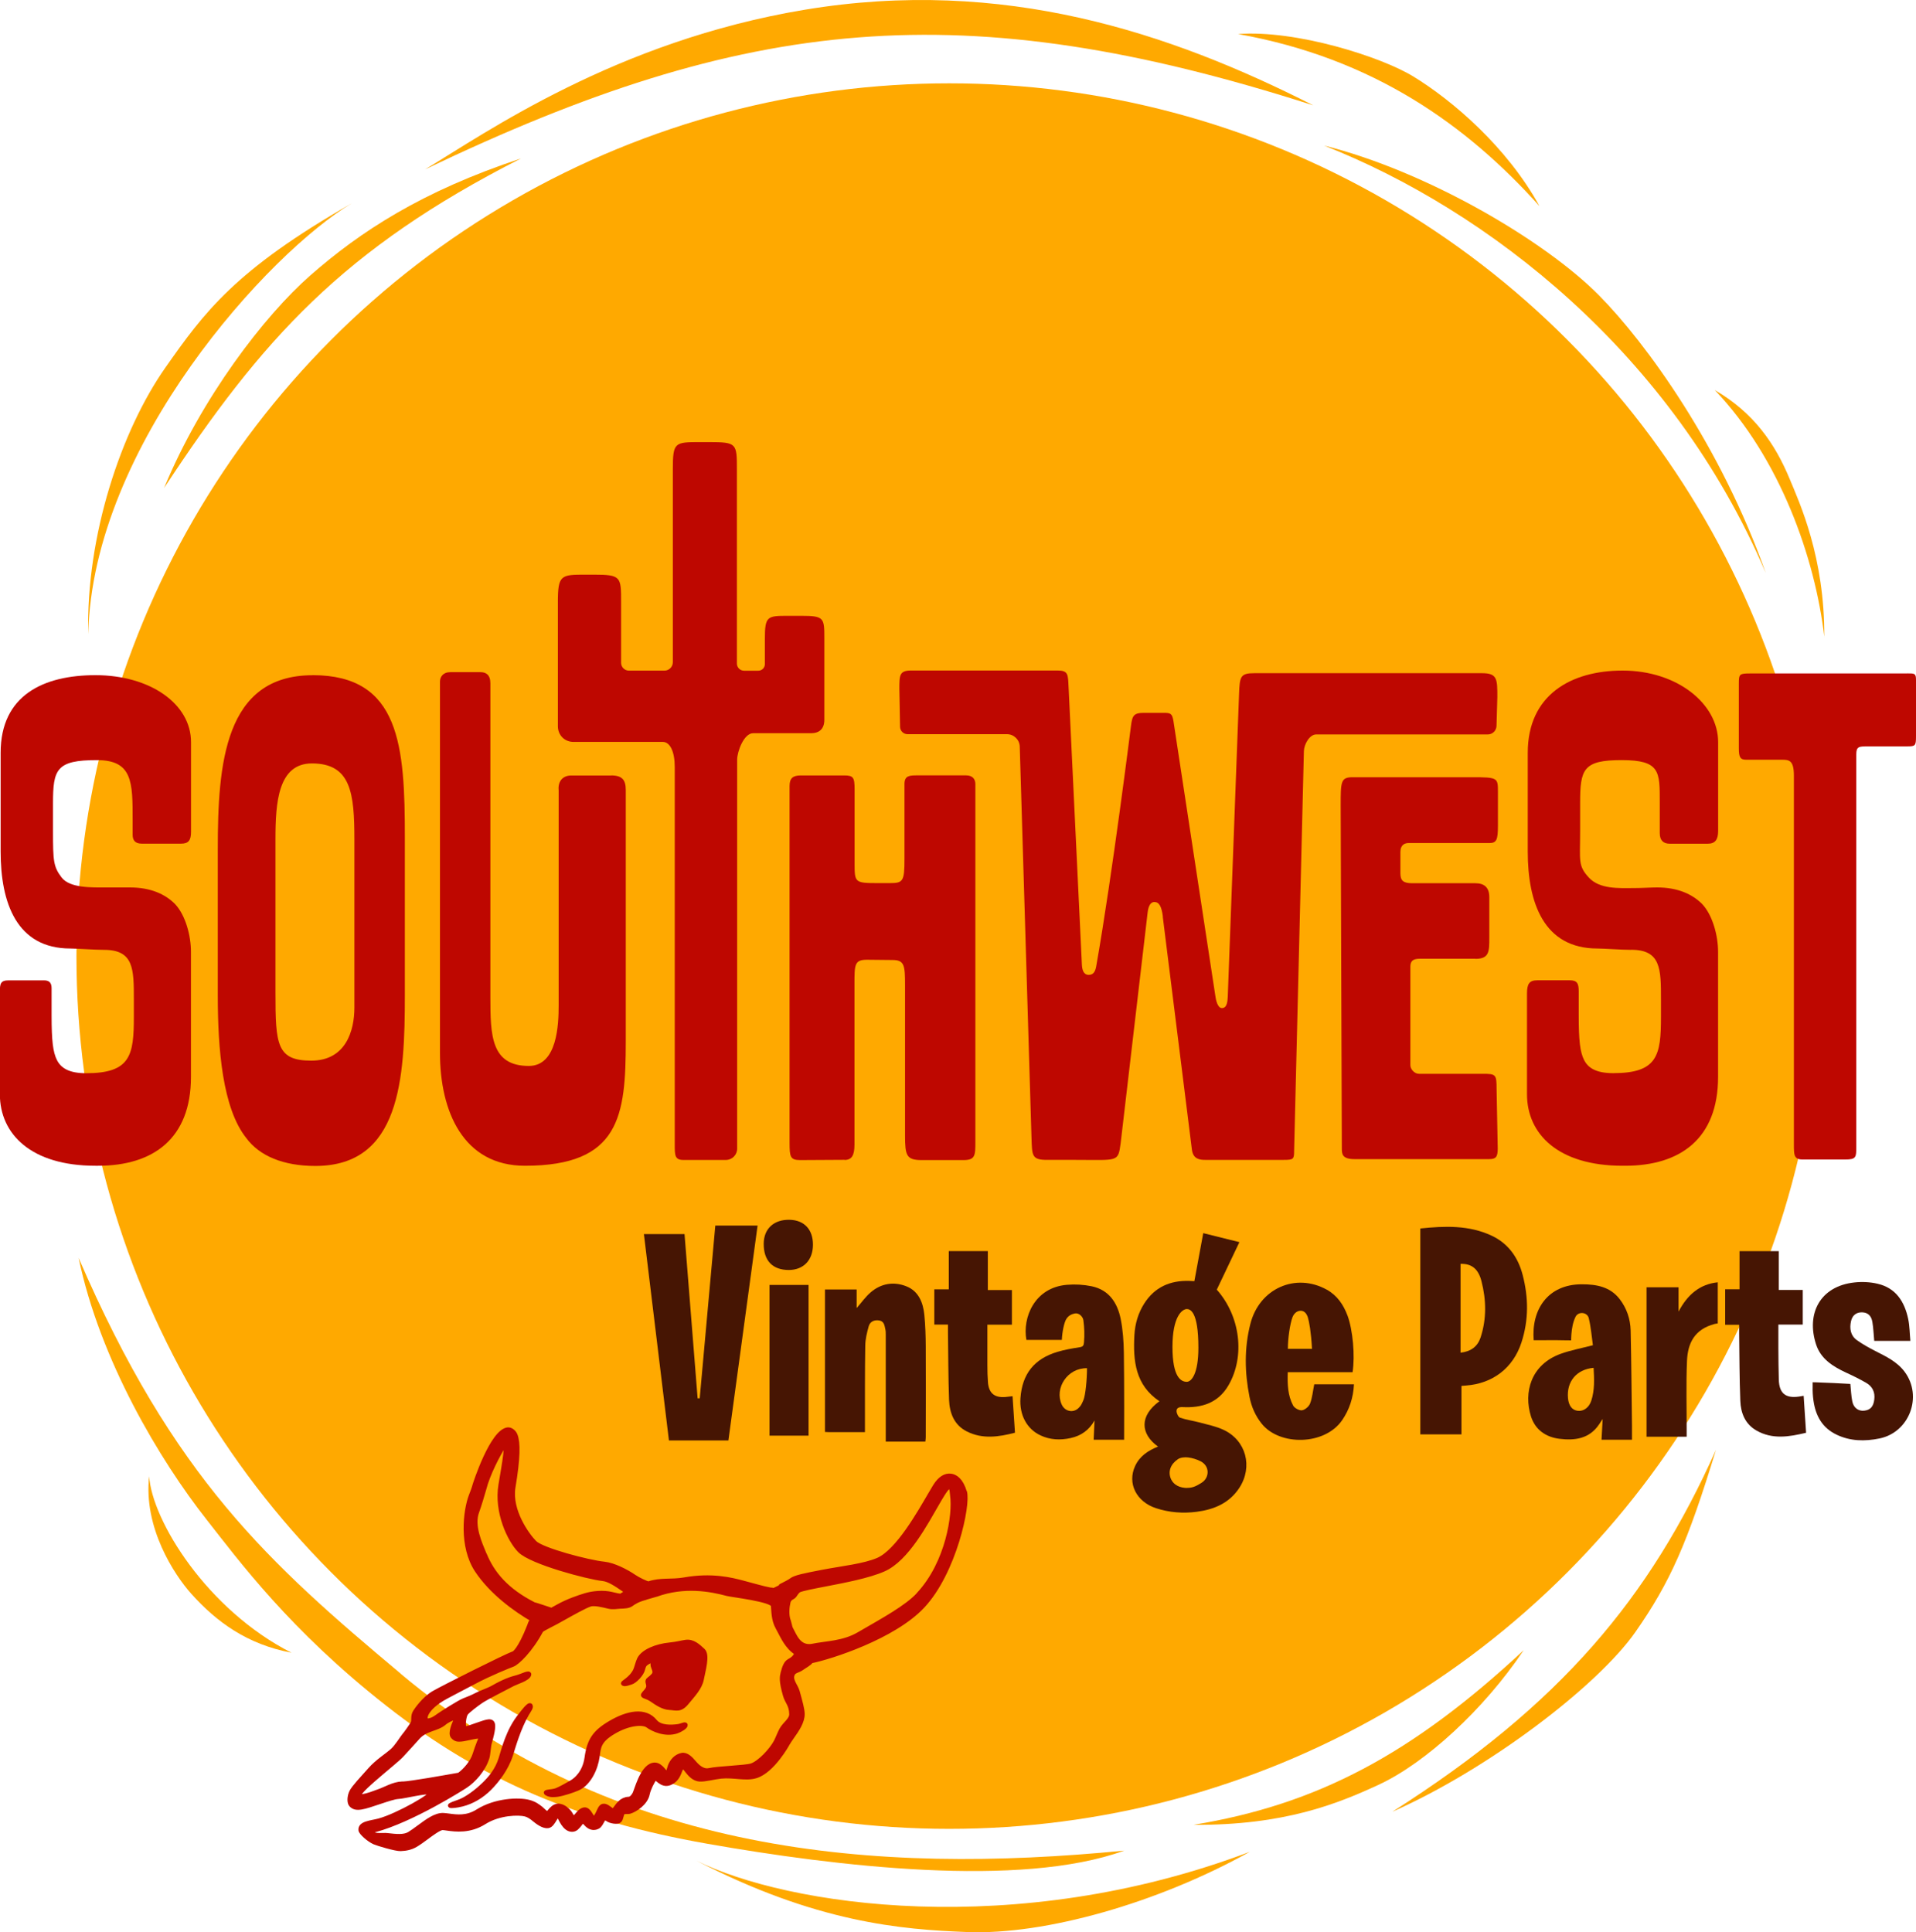<?xml version="1.0" encoding="UTF-8"?>
<svg id="Layer_1" data-name="Layer 1" xmlns="http://www.w3.org/2000/svg" viewBox="0 0 300 302.55">
  <defs>
    <style>
      .cls-1 {
        fill: #461503;
      }

      .cls-2 {
        stroke-linecap: round;
        stroke-linejoin: round;
      }

      .cls-2, .cls-3 {
        stroke: #be0700;
        stroke-width: .67px;
      }

      .cls-2, .cls-3, .cls-4 {
        fill: #be0700;
      }

      .cls-3 {
        stroke-miterlimit: 10;
      }

      .cls-5 {
        fill: #ffa900;
      }
    </style>
  </defs>
  <circle class="cls-5" cx="148.63" cy="149.71" r="136.66"/>
  <path class="cls-5" d="M25.72,76.37c15.29-23.23,27.99-37.4,55.86-51.56-15.52,5.13-25.16,11.44-33.02,18.34-7.17,6.3-17,19.1-22.85,33.22Z"/>
  <path class="cls-5" d="M268.68,227.02c-10.37,23.17-24.28,39.9-50.68,56.67,14.96-6.59,32.13-19.66,38.07-28.15,5.46-7.82,8.14-13.91,12.61-28.52Z"/>
  <path class="cls-5" d="M66.58,26.51C116.92,2.42,150.71-1.12,205.62,16.49,183.18,5.09,157.08-3.64,126.03,1.52c-29.55,4.9-50.03,19.32-59.45,24.99Z"/>
  <path class="cls-5" d="M207.34,22.8c25.58,10.09,54.46,32.47,69.13,66.91-7.03-19.87-18.72-35.99-26.09-43.45-8.48-8.58-26.97-19.44-43.03-23.46Z"/>
  <path class="cls-5" d="M241.04,32.27c-11.37-12.68-26.05-23.17-47.19-26.94,9.09-.68,22.36,3.55,27.4,6.62,6.1,3.71,14.72,11.07,19.79,20.32Z"/>
  <path class="cls-5" d="M238.57,258.4c-17.45,16.25-32.29,24.16-51.71,27.34,14.22.09,22.54-3.29,28.97-6.26,7.39-3.42,16.51-11.8,22.74-21.08Z"/>
  <path class="cls-5" d="M62.71,262.04c-20.57-17.24-35.55-30.62-50.4-65.08,3.34,16,12.69,31.66,20.07,41.03,4.99,6.34,12.98,17.24,28.11,29.11,15.13,11.87,30.1,18.05,50.25,21.6s49.01,6.99,65.28,1.08c-38.97,3.8-79.4.69-113.31-27.72Z"/>
  <path class="cls-5" d="M195.72,289.95c-36.82,13.95-72.5,8.43-86.66,1.41,18.73,9.67,31.99,10.78,42.47,11.17,12.06.45,29.73-4.51,44.18-12.58Z"/>
  <path class="cls-5" d="M13.82,99.3c.63-29.65,28.46-59.88,41.27-67.47-18.31,10.44-23.15,17.13-29.18,25.71-6.94,9.87-12.47,26.42-12.09,41.76Z"/>
  <path class="cls-5" d="M23.36,231.1c-.94,8.09,3.94,15.5,6.58,18.45,3.96,4.42,8.76,7.93,15.7,9.24-13.23-6.72-21.85-20.7-22.29-27.68Z"/>
  <path class="cls-5" d="M285.64,99.78c.08-12.55-3.9-21.11-5.41-24.76-2.27-5.49-5.62-10.4-11.73-13.94,10.24,10.74,15.71,26.3,17.15,38.7Z"/>
  <g>
    <path class="cls-2" d="M151.06,233.64c-.57-1.94-1.49-2.45-2.16-2.55-.9-.12-1.73.41-2.48,1.59-.22.35-.51.85-.86,1.45-1.6,2.74-5,8.77-8.06,10.11-2.17.95-5.73,1.32-8.64,1.88-3.01.58-4.36.85-4.96,1.31-.56.43-2.85,1.48-2.86,1.51-.58.02-1.48-.24-4.7-1.11-1.83-.49-4.9-1.26-9.18-.5-2.03.36-3.8-.02-5.61.63-.33-.03-1.63-.65-2.24-1.07-1.24-.85-3.21-1.86-4.7-2.02-2.58-.27-9.74-2.17-10.89-3.32-1.16-1.17-3.95-5.02-3.34-8.69.76-4.53.79-6.97.32-8.14-.18-.47-.71-.94-1.21-.88-2.45.3-5.09,8.41-5.18,8.74-.11.44-.32.98-.56,1.6-.92,2.38-1.57,7.96.91,11.71,2.26,3.41,5.95,6.13,8.85,7.79-.52.31-.43.35-.62.85-1.55,3.96-2.43,4.34-2.44,4.34-1.42.52-11.17,5.42-12.54,6.22-1.54.9-2.74,2.67-2.92,2.96-.42.66-.16,1.33-.36,1.74-.15.33-1.05,1.59-1.43,2.04-.28.34-1.05,1.62-1.75,2.26-.87.79-2.34,1.67-3.52,3s-2.55,2.77-2.9,3.48-.39,1.69-.06,2.04c.76.84,1.96.39,4.54-.47,1.07-.36,2.28-.76,2.83-.78.88-.03,4.42-.95,5.07-.67s-5.18,3.61-8.08,4.39c-1.29.34-2.98.4-2.87,1.49.04.39,1.24,1.5,2.17,1.91.53.23,3.33,1.07,4.1,1.04.84-.03,1.65-.19,2.4-.65.52-.31,1.08-.72,1.62-1.12.78-.58,2.09-1.56,2.57-1.52.2.01.43.04.69.08,1.32.18,3.54.48,5.84-.98,2.3-1.45,5.37-1.51,6.44-1.22.51.14.98.48,1.41.84.93.77,1.63,1.06,2.15.97.87-.16,1.25-2.21,1.74-1.42.18.27.8,1.99,1.97,2,.58,0,.86-.4,1.23-.85.22-.26.41-.64.59-.45.07.06.37.38.44.45.44.48,1.08.76,1.78.4s.77-1.79,1.46-1.22c.53.41,1.64.54,1.93.27.34-.31.26-.97.57-1.28.19-.19.73-.04,1.06-.15.8-.23,2.5-1.31,2.78-2.76.15-.75.72-1.93,1.11-2.41.3-.32,1.04,1.25,2.39.7.9-.37,1.25-1.12,1.44-1.56s.4-1.3.84-.83c.12.11.3.34.41.49.42.54,1.07,1.28,1.95,1.33s2.29-.35,3.35-.46c2.05-.2,3.9.44,5.5-.07,2.61-.82,4.92-5.02,4.94-5.07.14-.26.4-.63.67-1.02.8-1.13,1.7-2.42,1.66-3.68-.02-.69-.31-1.77-.78-3.46-.27-.96-1.28-1.88-.69-2.85.23-.38.85-.44,1.32-.78.56-.4,1.26-.74,1.49-1.13,3-.6,12.93-3.76,17.47-8.61,4.97-5.31,7.2-15.87,6.6-17.89ZM75.88,243.43c-.73-1.79-2.03-4.56-1.16-6.79.25-.66.92-2.85,1.07-3.42.6-2.42,2.25-5.52,3.01-6.69.92-1.54.09,2.91-.42,5.98-.71,4.24,1.38,8.65,3.01,10.3,1.83,1.84,10.72,4.18,13,4.42.97.1,2.15.91,3.19,1.62.2.14.4.27.59.4-.19.12-.35.23-.49.33-.36.25-.43.29-.56.29-.25,0-.84-.14-1.37-.27-1.28-.31-2.93-.16-4.11.2-1.03.32-2.7.86-4.34,1.78-.33.19-.65.36-.94.52-.13-.04-2.61-.88-2.79-.9-4.27-2.18-6.46-4.81-7.68-7.79ZM63.01,279.28c-1.48.06-2.59.84-3.91,1.28-.6.2-1.4.58-2.52.73-2.14.32,5.06-5.11,6.27-6.4.64-.69,2.12-2.31,2.45-2.69,1.27-1.55,3.09-1.37,4.3-2.42.39-.34,1.17-.69,1.49-.79.43-.14.32.22.17.56-.12.27-.84,1.85-.36,2.38s.87.46,1.31.44c.72-.04,3.16-.8,3.07-.32-.04.27-.2.53-.28.76-.24.63-.48,1.27-.65,1.84-.38,1.27-1.52,2.58-2.46,3.25-2.4.42-7.46,1.34-8.9,1.4ZM123.54,260.11c-.44.2-.74.87-.98,1.84-.15.63-.28,1.24.36,3.49.31,1.1.97,1.49.99,2.98.01.9-1.06,1.49-1.57,2.44-.26.48-.65,1.48-.85,1.85-.71,1.35-2.59,3.35-3.85,3.75-.97.3-5.12.41-6.61.73-1.01.22-1.83-.6-2.36-1.22s-1.18-1.3-1.9-1.16c-.98.19-1.6,1-1.87,1.73-.17.45-.27,1.27-.6,1.09s-.99-1.57-2.12-1.26c-1.71.46-2.54,4.05-2.85,4.57-.54.93-.91.68-1.28.79-.58.17-.86.38-1.29.89-.12.14-.36.47-.48.64-.13.18-.27.31-.49.17-.4-.24-.88-.76-1.37-.65-.55.13-.59.99-1.24,1.85-.46.61-.79-1.46-1.73-1.28-1.01.19-1.37,1.77-1.88,1.07-.08-.1-.19-.29-.26-.41-.27-.46-1.11-1.31-1.97-1.25-.57.04-1.01.53-1.28.87-.08.09-.2.25-.27.28-.31.1-.81-.51-1.07-.72-.54-.42-.99-.77-1.89-1.02-1.62-.44-5.29-.28-8.05,1.46-1.68,1.06-3.24.85-4.5.68-.32-.04-.6-.08-.84-.09-1.2-.07-2.5.89-3.88,1.91-.53.39-1.03.76-1.46,1.02-.85.51-2.03.38-3.52.21-.55-.06-1.77.14-2.26-.26s.11-.46.36-.53c5.9-1.58,13.88-6.69,14.21-6.91,0,0,0,0,0,0,1.26-.82,2.85-2.56,3.42-4.46.15-.5.2-1.75.38-2.36.56-1.95.58-2.67.44-2.98-.27-.63-1.25-.16-2.59.28-.41.13-1.62.64-1.8.43-.27-.32-.08-1.86.22-2.27s1.65-1.43,2.37-1.92c.76-.52,4.16-2.25,5.02-2.7.49-.26,2.3-.78,2.49-1.44.15-.5-1.21.21-1.75.35-1.12.28-2.24.69-3.88,1.63-.71.41-1.96.83-2.57,1.15-.68.36-1.36.63-2.03.89-.73.29-3.49,2.05-3.88,2.33-.5.35-.95.72-1.63.82-.84.15-.82-1.57,2.16-3.38.69-.42,2.45-1.3,4.91-2.61,2.62-1.39,5.48-2.52,6.11-2.76.73-.27,2.8-2.23,4.47-5.36.18-.16.71-.44,1-.59.14-.07.27-.14.4-.21.47-.22,1.24-.65,2.13-1.15,1.4-.78,3.31-1.86,4.14-2.12.65-.2,1.92.11,2.84.33.75.18,1.24.03,1.76.01.75-.02,1.39-.05,1.81-.35.45-.32,1.02-.71,2.3-1.04.02,0,.03-.01.05-.02.01,0,1.52-.44,1.54-.45,4.44-1.61,8.54-.83,11.16-.13.7.19,7.07.91,7.16,1.83.08.82.03,2.23.73,3.46.07.13.15.26.22.41.57,1.05,1.26,2.65,2.68,3.53.02.65-.91,1.18-1.13,1.28ZM143.79,249.7c-1.89,2.01-5.36,3.89-9.33,6.19-2.45,1.42-4.95,1.36-7.41,1.86-2.02.25-2.62-1.66-3.24-2.78-.08-.15-.23-.92-.29-1.07-.42-1.01-.23-2.43-.08-3.02.16-.71.73-.69.96-1.03.21-.31.4-.6.67-.81.4-.23,2.47-.63,4.14-.95,3.01-.58,6.76-1.29,9.13-2.33,3.67-1.6,6.61-7.26,8.45-10.41.33-.57,1.28-2.25,1.66-2.45.64-.23.56.68.65,1.31.41,2.82-.65,10.49-5.32,15.48Z"/>
    <path class="cls-3" d="M107.39,257.1c-.61.08-1.44.32-2.5.42-2.17.21-4.21,1.07-4.81,2.27-.23.46-.45,1.43-.63,1.79-.73,1.46-2.19,1.93-1.83,2.07.31.13.76-.09,1.17-.2.61-.16,1.73-1.31,1.89-2.11.06-.28.19-.6.33-.74.12-.11.69-.61,1.32-.56.13,0-.03.3-.09.4-.28.45.63,1.23.06,1.87-.57.64-.87.64-.9.93-.03.3.21.56.08,1.01-.13.45-.6.79-.77,1.09-.17.3.57.28,1.37.84.8.56,1.75,1.19,2.74,1.24.99.04,1.67.46,2.7-.79,1.03-1.25,2.09-2.35,2.35-3.68.25-1.33.98-3.78.22-4.5-.76-.71-1.59-1.49-2.69-1.35Z"/>
    <path class="cls-3" d="M106.18,270.3c-1.01.14-2.79.24-3.61-.76-1.55-1.91-4.3-1.36-6.99.22-2.48,1.45-3.34,2.73-3.72,5.47-.33,2.38-1.76,3.48-2.25,3.77-.68.41-1.95,1.12-2.49,1.32-.7.27-2,.18-1.54.49.57.38,1.41.24,1.74.2.82-.12,2.37-.62,3.16-.97,1.78-.79,2.82-3.15,3.07-4.96.21-1.49.18-2.51,2.6-3.92,2.34-1.37,4.55-1.48,5.25-.96.83.61,2.77,1.51,4.57.9.53-.18,1.38-.68,1.37-.97,0-.28-.62.09-1.17.17Z"/>
    <path class="cls-2" d="M81.5,268.55c-1.98,2.4-2.69,5.56-3.11,6.86-.56,1.76-1.58,2.99-2.65,4.02s-2.58,2.21-3.83,2.67c-.52.19-1.53.52-1.43.64.09.11,1.03.01,1.87-.2,1.57-.39,3.08-1.29,4.29-2.5s2.66-3.09,3.35-5.24c.38-1.19,1.19-4.12,2.52-6.43.28-.48.74-1.05.55-1.31-.22-.31-1.21,1.05-1.56,1.48Z"/>
  </g>
  <g>
    <path class="cls-1" d="M181.33,226.52c-2.79-2-2.94-4.82.21-7.11-3.78-2.52-4.14-6.34-3.92-10.35.1-1.76.58-3.44,1.54-4.95,1.64-2.57,4.04-3.62,7.02-3.54.24,0,.48.02.83.04.46-2.5.92-4.97,1.39-7.52,1.91.47,3.77.94,5.66,1.41-1.19,2.51-2.37,4.98-3.54,7.44,3.7,4.16,4.45,10.44,1.84,14.96-1.62,2.8-4.2,3.58-7.19,3.43-.6-.03-.95.15-.95.62,0,.36.28.95.56,1.04.99.34,2.05.48,3.07.75,1.25.34,2.55.6,3.71,1.14,3.56,1.66,4.65,5.8,2.48,9.11-1.57,2.39-3.97,3.38-6.66,3.73-2.14.28-4.29.12-6.37-.56-3.08-1-4.54-3.9-3.27-6.62.71-1.53,2.03-2.41,3.57-3.02ZM183.58,210.9c0,4.81,1.37,5.47,2.24,5.47.73,0,1.82-1.25,1.82-5.34,0-5.79-1.33-6.05-1.82-6.05-.69,0-2.24,1.11-2.24,5.92ZM185.87,232.98c1.02,0,1.58-.39,2.25-.79,1.26-.76,1.36-2.62-.14-3.38-.61-.31-1.3-.52-1.97-.6-.51-.06-1.17,0-1.57.27-1.16.78-1.55,1.91-1.15,2.97.44,1.16,1.57,1.54,2.59,1.54Z"/>
    <path class="cls-1" d="M109.56,218.94c.81-9,1.62-18,2.44-27.04h6.62c-1.53,11.23-3.05,22.45-4.57,33.65h-9.31c-1.31-10.82-2.61-21.51-3.92-32.31h6.36c.68,8.53,1.36,17.12,2.05,25.71.11,0,.22,0,.33,0Z"/>
    <path class="cls-1" d="M222.39,192.36c3.82-.4,7.6-.54,11.15,1.12,2.59,1.21,4.14,3.37,4.86,6.11.94,3.56.97,7.11-.18,10.63-1.3,3.98-4.48,6.42-8.67,6.73-.24.02-.47.04-.72.06v7.59h-6.44v-32.25ZM228.69,197.89v13.92c1.61-.18,2.66-.96,3.13-2.37.96-2.92.9-5.9.14-8.84-.5-1.96-1.59-2.75-3.26-2.7Z"/>
    <path class="cls-1" d="M135.43,224.25c-1.97,0-3.79,0-5.61,0-.21,0-.42-.02-.65-.03v-22.31h4.96v2.91c.77-.87,1.39-1.77,2.2-2.46,1.65-1.42,3.65-1.73,5.62-.93,1.89.76,2.59,2.55,2.78,4.46.16,1.62.21,3.26.22,4.89.03,4.75.01,9.51,0,14.26,0,.21-.03.41-.06.7h-6.2c0-.55,0-1.14,0-1.73,0-5,0-9.99,0-14.99,0-.3,0-.61-.07-.9-.13-.58-.19-1.24-.97-1.36-.8-.12-1.44.19-1.64.95-.27.98-.52,1.99-.53,3-.07,4.15-.04,8.3-.05,12.44,0,.33,0,.65,0,1.09Z"/>
    <path class="cls-1" d="M211.77,214.86h-10.14c-.06,1.9,0,3.65.84,5.22.22.41.96.81,1.39.75.48-.07,1.09-.6,1.27-1.07.35-.91.43-1.93.65-3h6.22c-.11,2.12-.71,3.95-1.86,5.63-2.74,3.96-9.77,4.03-12.57.56-1.02-1.26-1.63-2.7-1.93-4.24-.76-3.81-.83-7.62.14-11.42,1.4-5.52,7.06-8.06,11.96-5.35,1.64.91,2.62,2.37,3.26,4.09.81,2.2,1.19,6.25.78,8.83ZM201.64,211.21c1.27,0,3.25,0,3.79,0-.15-2.73-.46-4.28-.63-4.86s-.52-1.11-1.14-1.11c-.78,0-1.18.72-1.28.99-.42,1.13-.73,3.38-.73,4.97Z"/>
    <path class="cls-1" d="M166.26,209.81c-1.8,0-3.68,0-5.55,0-.64-3.46,1.24-8.21,6.35-8.63,1.28-.11,2.62-.03,3.88.23,2.71.57,4.02,2.6,4.53,5.1.35,1.73.47,3.54.5,5.31.07,4.36.05,13.4.04,13.62h-4.77c.05-1.05.1-2.03.14-3.02-.85,1.51-2.1,2.4-3.75,2.76-1.61.35-3.19.29-4.71-.42-2.15-1-3.33-3.22-3.14-5.85.27-3.76,2.14-6.14,5.79-7.23,1.13-.34,2.3-.54,3.46-.72.54-.08.66-.26.7-.8.1-1.17.06-2.27-.1-3.44-.08-.58-.72-1.19-1.35-1.05-.49.1-.96.31-1.31.85s-.65,2-.71,3.28ZM170.2,214.24c-3.05-.07-5.13,3.12-3.96,5.69.5,1.1,1.83,1.38,2.67.51.32-.33.41-.46.73-1.21s.56-3.23.56-4.99Z"/>
    <path class="cls-1" d="M240.14,209.86c-.39-4.81,2.22-8.77,7.55-8.76,2.3,0,4.43.39,5.92,2.33,1.1,1.43,1.66,3.1,1.71,4.88.11,4.99.15,9.98.21,14.97,0,.69,0,1.39,0,2.16h-4.77c.05-.95.11-1.96.18-3.25-.28.43-.43.65-.58.87-1.53,2.25-3.8,2.53-6.21,2.23-2.15-.27-3.79-1.45-4.44-3.52-1.17-3.73-.03-8.08,4.64-9.78,1.55-.56,3.2-.86,5.06-1.35-.19-1.32-.3-2.81-.65-4.25-.23-.94-1.63-1.09-2.07-.2-.41.83-.58,1.82-.65,2.76-.03.36-.04.93-.04.93,0,0-.56,0-.91-.01-1.63-.04-3.27-.01-4.96-.01ZM249.52,214.18c-2.68.24-4.25,2.16-4.01,4.75.11,1.17.63,1.86,1.51,1.98.91.12,1.79-.5,2.14-1.59.54-1.67.46-3.38.36-5.14Z"/>
    <path class="cls-1" d="M299.11,209.96h-5.65c-.1-1.05-.13-2.01-.29-2.95-.17-1.03-.73-1.49-1.62-1.52-.87-.02-1.53.45-1.73,1.41-.24,1.13-.08,2.23.92,2.94.9.65,1.89,1.19,2.88,1.7,1.7.87,3.42,1.67,4.61,3.27,2.85,3.84.74,9.47-3.94,10.43-2.3.47-4.57.44-6.74-.6-2.24-1.07-3.26-2.96-3.6-5.3-.11-.75-.15-1.51-.13-2.26,0-.11,0-.64,0-.64,0,0,.43.01.52.01,1.81.05,3.62.16,5.38.25.1.98.13,1.86.3,2.71.2,1.04.95,1.57,1.86,1.48.99-.1,1.46-.66,1.59-1.76.14-1.16-.3-2.04-1.27-2.6-1.02-.59-2.08-1.11-3.15-1.6-2.06-.96-3.95-2.14-4.69-4.4-1.58-4.8.59-9.14,6.01-9.72,1.18-.13,2.45-.07,3.6.2,2.89.66,4.24,2.82,4.81,5.53.23,1.11.23,2.26.34,3.42Z"/>
    <path class="cls-1" d="M158.54,218.61c.13,1.91.25,3.77.38,5.73-2.54.66-5.07,1.04-7.52-.19-2-1-2.72-2.88-2.8-4.96-.13-3.54-.12-7.08-.17-10.62,0-.36,0-.71,0-1.16h-2.14v-5.52h2.27v-5.99h6.11v6.1h3.77v5.42h-3.84c0,2.15,0,4.23,0,6.32,0,.91.02,1.82.09,2.72.14,1.69,1.02,2.42,2.72,2.29.36-.03.71-.08,1.14-.13Z"/>
    <path class="cls-1" d="M270.12,207.44v-5.56h2.25v-5.97h6.14v6.07h3.76v5.43h-3.82c0,1.27,0,2.5,0,3.73.01,1.63.02,3.27.07,4.9.06,2.13,1.05,2.94,3.15,2.64.21-.03.41-.07.74-.12.13,1.93.25,3.81.38,5.79-2.65.63-5.26,1.08-7.77-.35-1.78-1.01-2.46-2.75-2.53-4.66-.14-3.51-.13-7.02-.18-10.53,0-.42,0-.84,0-1.37h-2.19Z"/>
    <path class="cls-1" d="M264.09,224.97h-6.28v-23.4h5.01v3.81c1.41-2.69,3.36-4.31,6.14-4.59v6.44s-.39.05-.49.08c-3.16.84-4.22,3.01-4.33,5.84-.15,3.62-.04,7.26-.05,10.89,0,.27,0,.54,0,.94Z"/>
    <path class="cls-1" d="M120.49,201.2h6.11v23.6h-6.11v-23.6Z"/>
    <path class="cls-1" d="M119.58,194.74c.01-2.34,1.6-3.8,4.05-3.74,2.3.05,3.67,1.52,3.66,3.92-.01,2.4-1.48,3.93-3.77,3.94-2.56,0-3.96-1.46-3.94-4.12Z"/>
  </g>
  <path class="cls-4" d="M16.31,148.73c-1.56,0-4.26-.21-5.3-.21-8.41,0-10.91-7.17-10.91-15.17v-15.48c0-9.04,6.75-12.15,14.85-12.15,8.52,0,14.96,4.47,14.96,10.49v14.04c0,1.35-.41,1.85-1.55,1.85h-6.18c-1.04,0-1.41-.55-1.41-1.38v-2.25c0-6.02,0-9.45-5.61-9.45-6.34,0-6.86,1.45-6.86,6.75v4.36c0,4.67.06,5.58,1.35,7.27s4.78,1.56,6.96,1.56c1.45,0,2.7,0,3.74,0,3.22,0,5.51,1.04,7.06,2.6,1.66,1.77,2.49,4.99,2.49,7.48v19.59c0,9.66-5.92,13.91-14.54,13.91h-.42c-10.08,0-14.96-4.97-14.96-11.21v-16.03c0-1.25.1-1.79,1.35-1.79h5.56c.73,0,1.19.29,1.19,1.22v4.28c0,3.95.21,5.71.83,6.96.62,1.25,1.87,2.08,4.57,2.08,6.96,0,7.48-2.8,7.48-8.83v-2.7c0-4.78,0-7.79-4.67-7.79Z"/>
  <path class="cls-4" d="M48.95,105.72c13.71,0,14.44,11.11,14.44,25.45v24.62c0,13.19-.73,26.78-14.02,26.78-4.99,0-8.73-1.56-10.8-4.36-3.74-4.67-4.47-14-4.47-22.31v-22.96c0-13.3,1.04-27.21,14.85-27.21ZM43.13,131.38v24.1c0,8.1.21,10.6,5.61,10.6s6.75-4.67,6.75-8.31v-26.28c0-7.27-.52-11.95-6.65-11.95-5.3,0-5.71,6.13-5.71,11.84Z"/>
  <path class="cls-4" d="M95.69,121.42c1.73,0,2.29.7,2.29,2.28v39.31c0,11.74-.93,19.53-15.79,19.53-9.66,0-13.3-8.52-13.3-17.66v-58.15c0-.73.47-1.48,1.61-1.48h4.74c.83,0,1.54.39,1.54,1.74v49.12c0,6.02.1,10.8,6.02,10.8,4.47,0,4.67-6.54,4.67-9.45v-33.73c-.13-1.25.52-2.3,1.98-2.3h6.23ZM125.48,96.43c3.59,0,3.59.33,3.59,3.59v3.17s0,9.52,0,9.52c0,1.45-.82,2.1-2.07,2.1h-9.08c-1.45,0-2.5,2.89-2.5,4.13v60.92c0,.98-.79,1.77-1.77,1.77h-6.65c-1.35,0-1.35-.73-1.35-2.39v-59.14c0-2.39-.73-3.93-1.87-3.93h-13.98c-1.44,0-2.45-1.1-2.45-2.45v-19.41c0-4.29.47-4.33,4.33-4.33h1.27c4.3,0,4.3.33,4.3,4.3v9.5c0,.68.55,1.23,1.23,1.23h5.55c.73,0,1.32-.59,1.32-1.32v-30.15c0-4.31.27-4.31,4.31-4.31h1.38c4.34,0,4.34.2,4.34,4.34v30.33c0,.62.5,1.12,1.12,1.12h2.24c.56,0,1.02-.46,1.02-1.02v-3.96c0-3.57.38-3.61,3.61-3.61h2.12Z"/>
  <path class="cls-4" d="M132.22,181.61l-6.93.04c-1.56,0-1.66-.52-1.66-2.7v-55.87c0-1.21.49-1.66,1.77-1.66h6.75c1.45,0,1.66.28,1.66,2.18v11.56c0,3.01.02,3.12,3.55,3.12h1.97c2.08,0,2.29-.27,2.29-3.84v-11.68c0-1.35.83-1.35,2.08-1.35h7.57c1.08,0,1.45.66,1.45,1.36v55.97c0,2.18,0,2.91-1.87,2.91h-6.54c-2.39,0-2.6-.73-2.6-3.84v-23.54c0-3.12-.1-3.95-1.97-3.95l-3.99-.04c-1.96,0-1.96.75-1.96,3.82v25.14c0,1.66-.42,2.39-1.56,2.39Z"/>
  <path class="cls-4" d="M182.08,143.53c-.21-1.66-.61-2.29-1.34-2.29-.52,0-.92.5-1.05,1.66l-4.22,36.1c-.42,3.03-.35,2.62-7.1,2.62h-4.47c-2.39,0-2.29-.73-2.39-3.43l-1.84-61.28c-.03-1.08-.92-1.95-2.01-1.95h-15.56c-.63,0-1.15-.5-1.17-1.14l-.11-5.92c0-2.18,0-2.91,1.87-2.91h22.86c1.77,0,1.66.62,1.77,2.7l2.08,43.4c.05.92.34,1.56,1.06,1.56.83,0,1.08-.64,1.22-1.56,2.49-14.13,5.4-37.39,5.4-37.39.21-1.66.42-2.08,2.08-2.08h3.01c1.14,0,1.35.1,1.56,1.25l6.54,42.9c.1.83.38,2.08,1.06,2.08.85,0,.87-1.2.91-1.77.02-.32,1.77-47.45,1.77-47.45.1-2.7.21-3.22,2.39-3.22h35.66c2.39,0,2.39.93,2.39,3.74l-.13,4.51c-.02.74-.62,1.34-1.37,1.34h-26.86c-1.05,0-1.9,1.55-1.93,2.6l-1.53,62.57c0,1.35-.1,1.45-1.66,1.45h-12.26c-.83,0-1.87-.1-2.08-1.56l-4.57-36.54Z"/>
  <path class="cls-4" d="M231.01,150.12h-8.52c-.93,0-1.66.1-1.66,1.25v15.42c0,.62.62,1.35,1.35,1.35h9.97c2.08,0,2.18.1,2.18,2.39l.18,9.31c0,1.35-.31,1.66-1.35,1.66h-21.09c-1.97,0-1.97-.86-1.97-1.71l-.18-53.65c0-3.72,0-4.44,1.87-4.44h18.7c4.05,0,4.05.1,4.05,2.29v5.32c0,2.18-.21,2.7-1.35,2.7h-12.67c-.52,0-1.25.24-1.25,1.39v3.36c0,1.14.46,1.54,1.86,1.54h9.88q2.18,0,2.18,2.18v6.34c0,2.18,0,3.32-2.18,3.32Z"/>
  <path class="cls-4" d="M255.42,148.73c-1.56,0-4.26-.21-5.3-.21-8.41,0-10.91-7.17-10.91-15.17v-15.48c0-9.04,6.75-12.87,14.85-12.87,8.52,0,14.96,5.18,14.96,11.21v13.91c0,1.35-.47,1.99-1.61,1.99h-5.97c-1.04,0-1.56-.57-1.56-1.65v-4.85c0-4.81.07-6.59-5.98-6.59s-6.49,1.45-6.49,6.75v4.36c0,4.67-.36,5.4,1.35,7.27s4.78,1.66,6.96,1.66c1.45,0,2.7-.1,3.74-.1,3.22,0,5.51,1.04,7.06,2.6,1.66,1.77,2.49,4.99,2.49,7.48v19.59c0,9.66-5.92,13.91-14.54,13.91h-.42c-10.08,0-14.96-4.97-14.96-11.21v-15.74c0-1.54.37-2.09,1.61-2.09h5.08c1.16,0,1.41.48,1.41,1.72v3.78c0,3.95.21,5.71.83,6.96s1.87,2.08,4.57,2.08c6.96,0,7.48-2.8,7.48-8.83v-2.7c0-4.78,0-7.79-4.67-7.79Z"/>
  <path class="cls-4" d="M298.65,105.44c1.14,0,1.35,0,1.35,1.04v8.83c0,1.45-.1,1.56-1.35,1.56h-6.13c-1.45,0-1.87,0-1.87,1.25v61.34c0,1.77,0,2.1-1.77,2.1h-6.65c-1.35,0-1.35-.73-1.35-2.39v-57.72c0-2.39-.73-2.49-1.87-2.49h-5.61c-.93,0-1.14-.42-1.14-1.77v-10.18c0-1.45.1-1.56,1.77-1.56h24.62Z"/>
</svg>